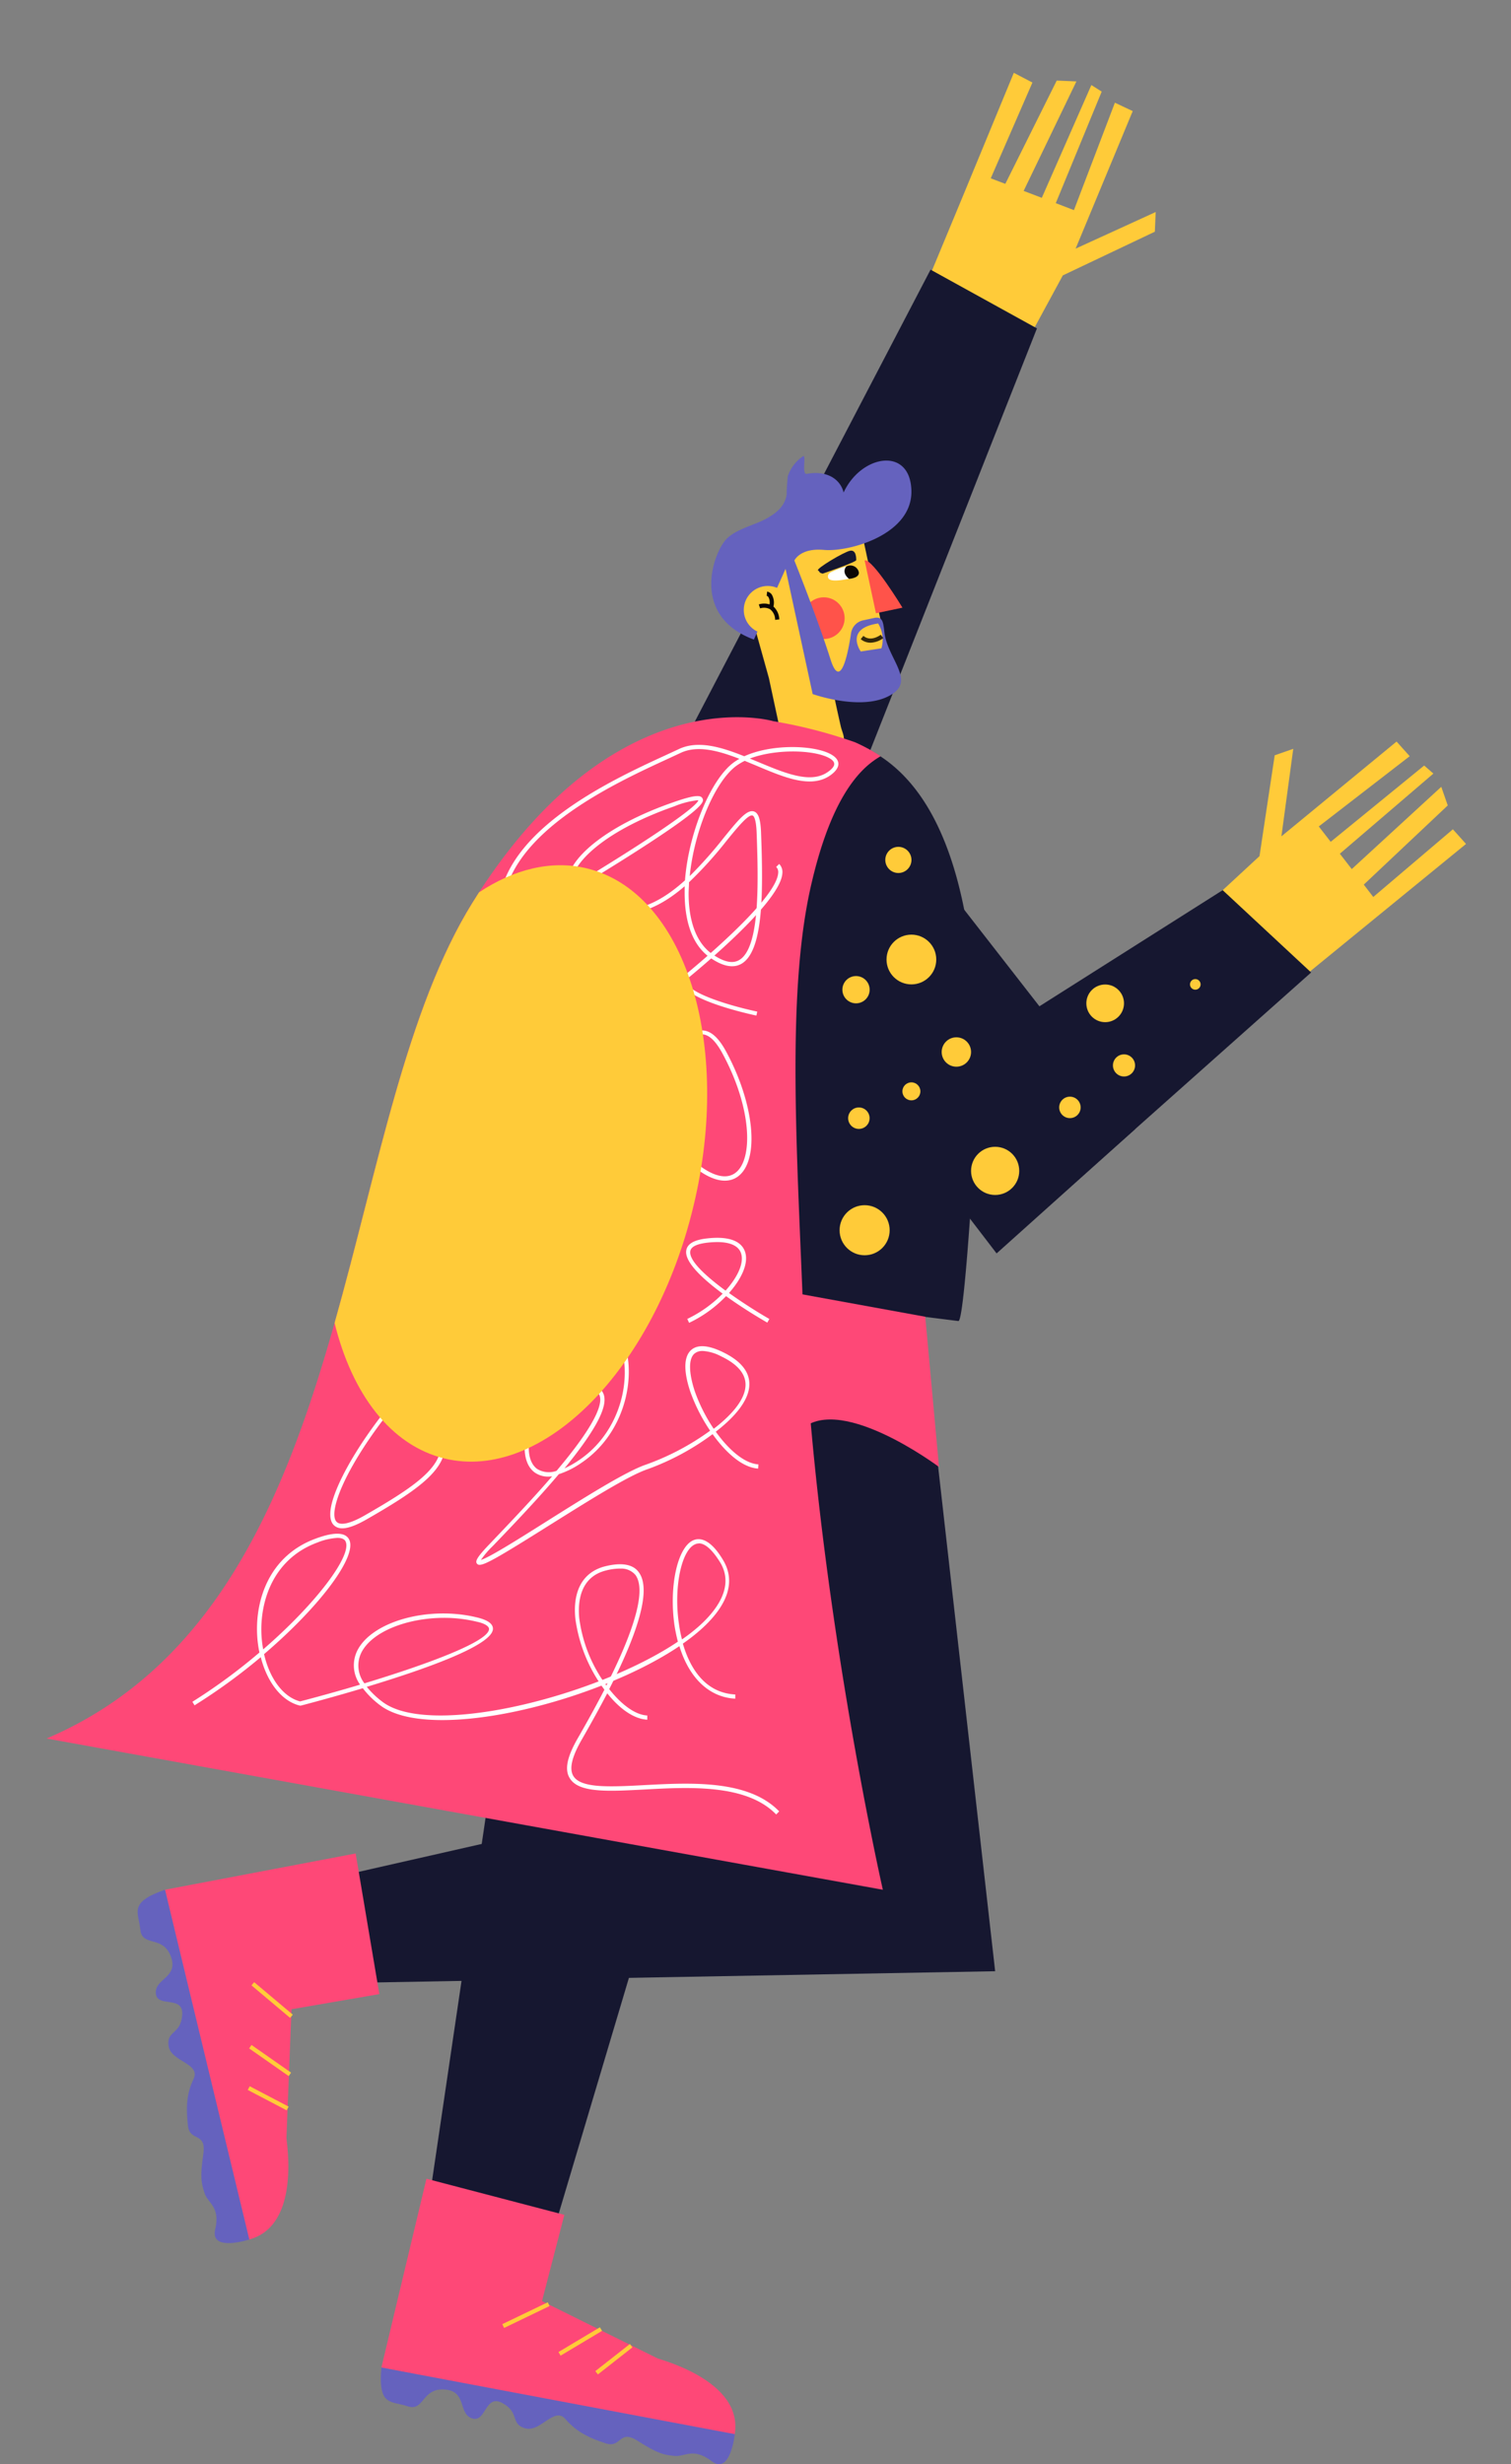 <svg id="Capa_1" data-name="Capa 1" xmlns="http://www.w3.org/2000/svg" viewBox="0 0 270.42 440.93"><rect x="0" y="0" width="270.42" height="440.93" fill="#808080" stroke="none"/><title>Mesa de trabajo 39</title><line x1="192.46" y1="44.51" x2="192.5" y2="44.49" fill="#ffcb39"/><polyline points="192.5 44.49 206.83 37.94 206.68 41.46 190.21 49.28 182.78 62.98 165.63 51.22 172.69 34.22 181.44 13.03 184.77 14.77 177.31 31.91 179.92 32.9 189.12 14.42 192.64 14.57 183.2 34.16 186.45 35.4 195.32 15.22 197.17 16.39 188.95 36.35 192.2 37.6 199.53 18.38 202.72 19.88 192.5 44.49 192.46 44.51" fill="#ffcb39"/><path d="M185.58,58.76l-29.7,75.17-.1.25-1.49,3.76-7.15,18.11a16.54,16.54,0,0,1-2.23,3.61,16.35,16.35,0,0,1-27.62-17l4.31-8.27,2.75-5.27,42.19-80.87Z" fill="#161730"/><polygon points="97.69 252.12 75.44 402.99 96.2 408.82 141.38 257.14 97.69 252.12" fill="#161730"/><polygon points="164.48 232.2 178.1 352.72 53.13 354.98 50.08 338.14 135.94 318.66 124.78 229.17 164.48 232.2" fill="#161730"/><path d="M174.89,195.38c0,2.69-2.13,41.13-3.37,41l-30.08-3.77-47.84-6s15-71.08,18.38-77.76,5.94-11.26,9.62-14.44c2.92-2.53,6.5-4.13,11.57-5.08a15.37,15.37,0,0,1,1.73-.23,24,24,0,0,1,3.51,0h0a43.49,43.49,0,0,1,14.6,3.76c1,.44,1.88.89,2.74,1.37.66.37,1.28.75,1.86,1.13l.1.07C173.28,145.79,175.19,174,174.89,195.38Z" fill="#161730"/><line x1="100.9" y1="193.04" x2="103.06" y2="183.45" fill="#6562be"/><polygon points="262.37 151.01 230.45 177.09 213.92 163.82 225.41 153.19 228.13 135.15 231.45 133.99 229.33 149.65 249.94 132.69 252.29 135.31 236.02 147.88 238.15 150.63 254.88 136.98 256.53 138.42 239.79 152.76 241.92 155.51 257.94 140.79 259.1 144.12 244.07 158.29 245.77 160.5 260.02 148.39 262.37 151.01" fill="#ffcb39"/><path d="M203.14,202.05l-24.78,22.23-39.58-51.66a16.34,16.34,0,0,1,3.12-22.91h0a16.36,16.36,0,0,1,22.92,3.12Z" fill="#161730"/><polygon points="218.82 159.28 234.65 174.01 180.73 221.99 160.94 195.95 218.82 159.28" fill="#161730"/><path d="M149.62,123.28l-.57.21c.14.63.27,1.26.41,1.89.32,1.51.65,3,1,4.54.21,1,.84,2,.45,3a5.87,5.87,0,0,1-2,2.22c-2.23,1.61-7.74,2.75-8.58-1.13l-2.72-12.67-5.83-20.91L154.3,95.6l3.3,15.34A10.39,10.39,0,0,1,149.62,123.28Z" fill="#ffcb39"/><path d="M154.74,100.27c1.45-.31,6.77,8.46,6.77,8.46l-4.74,1Z" fill="#ff534a"/><circle cx="147.43" cy="110.61" r="3.73" fill="#ff534a"/><path d="M142.17,100.3s1-2.3,5.31-1.9,15.82-2.64,15.63-10.6-9-6.45-12.13.32c-.58-2.34-2.92-4-6.6-3.33-1,.17.05-3.75-.73-3.11A7.06,7.06,0,0,0,141,85.19a33.24,33.24,0,0,0-.22,3.32c-.32,2.11-1.91,3.35-3.67,4.31-2.24,1.24-5.89,1.94-7.48,4.08-2.37,3.18-5.54,13.52,5.29,17.54l5.67-12.65,4.85,22.4s9.68,3.47,14.6-.26c3.34-2.53-1.17-6.25-1.75-10.7-.21-1.65-.2-3-1.82-2.66l-2,.43a2.77,2.77,0,0,0-2.16,2.3c-.53,3.56-1.87,10.39-3.68,4.67C146.26,110.48,142.17,100.3,142.17,100.3Z" fill="#6562be"/><circle cx="137.4" cy="109.14" r="4.29" fill="#ffcb39"/><path d="M139.47,110.83l-.75.08a2.37,2.37,0,0,0-.91-1.9,2.3,2.3,0,0,0-1.77-.15l-.24-.71a3.13,3.13,0,0,1,1.92,0,2,2,0,0,0-.2-1.31.53.53,0,0,0-.31-.23l.08-.75a1.27,1.27,0,0,1,.82.51,2.87,2.87,0,0,1,.31,2.16A3.29,3.29,0,0,1,139.47,110.83Z" fill="#0c0604"/><path d="M148.22,102.88a.79.79,0,0,1,.08-.16,1.5,1.5,0,0,1,.65-.45c1.09-.49,3.86-1.82,4.64-.23.63,1.27-1.31,1.47-2.31,1.64S147.8,104.27,148.22,102.88Z" fill="#fff"/><path d="M151.47,101.36s-1,1,.48,2.22c0,0,2.32-.16,1.64-1.54A1.56,1.56,0,0,0,151.47,101.36Z" fill="#0c0604"/><path d="M147.24,102.64s6-2.06,6-2.42,0-1.9-1.12-1.67-6.16,3.24-5.72,3.52S146.44,102.44,147.24,102.64Z" fill="#161730"/><path d="M157.16,111.56a5.47,5.47,0,0,1,.58,4.45l-3.69.56S151.07,112.45,157.16,111.56Z" fill="#ffcb39"/><path d="M155.79,115a2.66,2.66,0,0,1-1.75-.64l.48-.58c1.37,1.16,3.08-.19,3.1-.2l.47.59A4,4,0,0,1,155.79,115Z" fill="#33270a"/><path d="M158,338.14,8.34,311.08C38.54,298.2,51,268.15,59.88,236.72c7.78-27.55,12.84-56.17,24.71-75.25l1.14-1.8c13.8-21.29,28.32-28.43,38.62-30.55,8.13-1.66,13.62-.2,14.06-.07h0a87.75,87.75,0,0,1,14.6,3.76c1,.44,1.88.89,2.74,1.37.66.37,1.28.75,1.86,1.13a15.21,15.21,0,0,0-3.35,2.63c-4.25,4.38-7.28,12-9.38,21.72-4,18.87-2.28,46.07-1.21,73.21C145.74,284.21,158,338.14,158,338.14Z" fill="#fe4877"/><path d="M68.26,423.63,131.41,436h0c1.58-7.38-6.5-11.81-13.73-14L97,411.75l4-15.44-24.68-6.46Z" fill="#fe4877"/><polygon points="90.22 416.55 89.89 415.87 98.03 411.96 98.35 412.63 90.22 416.55" fill="#ffcb39"/><rect x="99.5" y="418.62" width="8.64" height="0.75" transform="translate(-200.09 112.44) rotate(-30.84)" fill="#ffcb39"/><rect x="105.95" y="421.75" width="7.86" height="0.75" transform="translate(-237.16 157.88) rotate(-38.12)" fill="#ffcb39"/><path d="M68.26,423.63l63.25,11.92s-.79,7.39-4.13,4.85-4.79-.76-6.66-.95-3-.39-6.51-2.65-2.94,1.32-5.79.4-5.21-2-7.22-4.34-4.47,2.42-7.2,1.65-.92-2.81-4.09-4.52-2.91,3.63-5.45,2.73-.83-4.87-4.91-5.16-3.62,4-6.61,3S67.62,430.61,68.26,423.63Z" fill="#6562be"/><path d="M29.53,338.14l14.61,62.69h0c7.38-1.59,8.1-10.78,7.12-18.26l.91-23.05,15.72-2.71-4.24-25.16Z" fill="#fe4877"/><rect x="48.32" y="353.37" width="0.75" height="9.03" transform="translate(-256.55 164.81) rotate(-49.94)" fill="#ffcb39"/><rect x="47.98" y="364.35" width="0.75" height="8.64" transform="translate(-281.48 197.02) rotate(-55.03)" fill="#ffcb39"/><rect x="47.62" y="371.55" width="0.75" height="7.86" transform="translate(-306.9 243.78) rotate(-62.36)" fill="#ffcb39"/><path d="M29.53,338.14l15.09,62.58s-7.06,2.31-6.11-1.78-1.28-4.67-1.88-6.46-.85-2.86-.25-7-2.41-2.14-2.74-5.11-.35-5.56,1-8.37-4.05-3.08-4.47-5.89,2.19-2,2.44-5.59-4.5-1.16-4.72-3.84,4.1-2.76,2.69-6.6-5.15-1.65-5.46-4.79S22.91,340.43,29.53,338.14Z" fill="#6562be"/><path d="M141.38,231.2l24.21,4.41,2.46,26.88s-18.76-14.07-25.29-6Z" fill="#fe4877"/><path d="M79.14,307.78c-4.75,0-8.69-.81-11.11-2.65a15.77,15.77,0,0,1-3.1-3.05c-5.36,1.61-9.86,2.79-11.08,3.11l-.09,0-.09,0c-3.23-.77-5.85-4.14-7-8.67a103.79,103.79,0,0,1-11.85,8.62l-.39-.63a102.49,102.49,0,0,0,12-8.82,20.65,20.65,0,0,1-.4-3c-.38-6.41,2.17-14.34,10.47-17.38,3.32-1.23,5.34-1.16,6,.19,1.45,3-5.21,11.91-15.24,20.48,1,4.4,3.44,7.69,6.45,8.46,3.25-.85,7-1.88,10.73-3a5.94,5.94,0,0,1-.54-6c2.56-5.32,12.84-8.18,21.57-6,1.85.46,2.75,1.12,2.75,2,0,3-12.56,7.36-22.58,10.39a15.62,15.62,0,0,0,2.79,2.67c8.61,6.55,38.4-1,52.89-10.75a28.93,28.93,0,0,1-.62-3c-1-7.07.62-14.17,3.52-15.2,1.14-.41,3-.11,5.23,3.67s.84,8-4,12.34a34.14,34.14,0,0,1-3.24,2.54c1.16,4,3.73,8.81,9.38,9.1l0,.75c-4.66-.24-8.25-3.68-10-9.4C110.7,301.88,92,307.78,79.14,307.78Zm.33-18.29c-6.62,0-13,2.49-14.84,6.3a5.24,5.24,0,0,0,.59,5.42c11.13-3.38,22.31-7.49,22.3-9.73,0-.49-.78-1-2.18-1.3A24.61,24.61,0,0,0,79.47,289.49ZM60.39,275.18a11.25,11.25,0,0,0-3.59.83c-7.9,2.91-10.33,10.5-10,16.63a19.71,19.71,0,0,0,.3,2.49c9.69-8.38,15.93-16.88,14.75-19.3C61.67,275.4,61.16,275.18,60.39,275.18Zm64.68,1a1.49,1.49,0,0,0-.55.1c-2.55.9-4,7.75-3,14.38a25.13,25.13,0,0,0,.53,2.69,32.48,32.48,0,0,0,3-2.33c3.18-2.83,6.42-7.1,3.87-11.4C127.51,277.33,126.21,276.16,125.07,276.16Z" fill="#fff"/><path d="M138.91,324.67c-5.26-5.45-15.42-4.91-23.57-4.47-6.58.35-11.77.62-13.36-2-1-1.56-.48-3.9,1.52-7.34,1.82-3.16,3.37-6,4.67-8.52a27.36,27.36,0,0,1-5.2-12.7c-.51-5.06,1.4-8.39,5.35-9.38,2.92-.72,5-.36,6,1.07,2.13,2.83.35,9.85-5.29,20.91,2.16,2.74,4.64,4.62,6.81,4.72l0,.75c-2.43-.12-5-2-7.16-4.72q-2,3.81-4.54,8.24c-1.81,3.14-2.31,5.29-1.52,6.57,1.36,2.22,6.6,1.94,12.68,1.62,8.31-.44,18.65-1,24.15,4.7Zm-28-44a10.3,10.3,0,0,0-2.45.34c-4.79,1.19-5.06,5.88-4.79,8.58a25.83,25.83,0,0,0,4.85,12c6.55-12.92,6.59-17.93,5.19-19.79A3.3,3.3,0,0,0,111,280.68Z" fill="#fff"/><path d="M85.83,280a.53.53,0,0,1-.46-.2c-.35-.42-.09-1.09,2.29-3.56,3.81-4,7.75-8.12,11.16-12.09a4.17,4.17,0,0,1-3.12-.67c-1.74-1.26-2.27-4.14-1.36-7.33,1-3.62,4.13-8,9.45-8.36,2.16-.15,3.55.32,4.12,1.41,1.09,2.11-1,6.23-6.44,13l-.45.54a17.45,17.45,0,0,0,2.59-1.46c7.84-5.28,9.89-15.69,6.88-22.1-2.74-5.83-8.86-7.85-16.78-5.53-6.54,1.91-13.47,7.34-19.35,13.6,4.08,5.41,5.86,9,5.25,12.28-.75,4.09-5.3,7.36-14,12.34-2.73,1.56-4.58,2-5.64,1.22-.77-.53-1-1.6-.78-3.16.8-4.93,6.59-14.45,14.21-22.7q-1.62-2.12-3.68-4.62c-5.83-7.1-7.35-12.69-4.92-18.11,1.9-4.25,6-8,11.38-12.48-2.61-8.8,6.82-25.37,16.89-29.64,4.05-1.71,6.59-1.8,7.54-.24,2.22,3.63-6,15.51-17.25,24.93-1.33,1.11-2.64,2.18-3.89,3.21l-2.42,2c1.52,4.22,6,5.71,12.93,4.31a29.79,29.79,0,0,0,14.23-7.59c-1.52-10.57.24-23.41,5.48-26.58,1.7-1,2.9-1.3,3.79-.86,1.45.71,1.71,3.13,2.07,6.49.19,1.77.41,3.76.82,5.84,3.72-5.51,6.42-9.51,9.23-9.51h.15c1.48.07,2.85,1.29,4.18,3.74,5.1,9.39,6.07,19.43,2.16,22.38-1.34,1-4.4,1.9-9.84-3.45A23.59,23.59,0,0,1,116,195.67a77.71,77.71,0,0,1-11,13.56c.21,1.37.47,2.69.79,3.94,1,3.92,3.4,10.51,8.31,10.74l0,.75c-4-.19-7.2-4.2-9-11.3-.29-1.13-.53-2.31-.73-3.53a30.27,30.27,0,0,1-14.22,7.44c-9,1.8-12.42-1.32-13.69-4.54-5.16,4.3-9.15,8-11,12-2.29,5.13-.8,10.47,4.82,17.32,1.35,1.65,2.56,3.16,3.62,4.55,6-6.33,13-11.82,19.58-13.75,8.32-2.44,14.76-.27,17.67,5.93,3.14,6.7,1,17.55-7.14,23a15.35,15.35,0,0,1-4,2c-3.57,4.22-7.78,8.66-11.84,12.88a16,16,0,0,0-2.1,2.46c1.44-.39,6.81-3.78,11.59-6.79,6.76-4.26,14.42-9.09,18-10.28a45.59,45.59,0,0,0,11.43-6.05,30.89,30.89,0,0,1-3.53-6.93c-.72-2.11-1.67-5.9.14-7.51,1.12-1,3-.89,5.56.33,3.37,1.6,5,3.65,4.84,6.09-.17,2.75-2.7,5.66-6,8.2,2.32,3.24,5.12,5.68,7.63,5.85l-.05.75c-2.85-.19-5.79-2.87-8.15-6.16A45.42,45.42,0,0,1,116,262.85c-3.54,1.16-11.16,6-17.88,10.2C89.65,278.37,86.88,280,85.83,280Zm-12-32.23c-7.47,8.1-13.12,17.41-13.91,22.24-.14.86-.17,2,.47,2.42.44.31,1.67.56,4.84-1.25,8.5-4.87,12.94-8,13.64-11.82C79.42,256.38,77.66,252.87,73.84,247.76Zm30.73.74-.72,0c-4.94.35-7.82,4.43-8.79,7.82-.83,2.88-.4,5.44,1.08,6.51a4,4,0,0,0,3.48.34l1.26-1.52c6.4-7.84,7-10.93,6.36-12.14C106.88,248.85,106,248.5,104.57,248.5Zm21.18-6.77a2.13,2.13,0,0,0-1.47.48c-1.07.95-1,3.46.07,6.71a29.52,29.52,0,0,0,3.39,6.73c3.14-2.4,5.54-5.12,5.69-7.63.14-2.1-1.35-3.91-4.41-5.36A8.09,8.09,0,0,0,125.75,241.73Zm-27.57-60A13.59,13.59,0,0,0,93.37,183c-9.69,4.11-18.77,19.84-16.56,28.42L79,209.65q1.89-1.54,3.89-3.21c11.63-9.73,18.86-21.07,17.09-24A1.93,1.93,0,0,0,98.18,181.73Zm18.41,13.11a22.86,22.86,0,0,0,6.19,11.62c3.73,3.68,6.88,4.88,8.85,3.39,3.19-2.39,3-11.58-2.36-21.43-1.2-2.19-2.36-3.29-3.56-3.35h-.1c-2.42,0-5.17,4.07-8.63,9.19Zm-4-12.8a5.29,5.29,0,0,0-2.48,1c-4.93,3-6.58,15.1-5.2,25.32,4.43-4.2,8-9.27,10.91-13.64a61.61,61.61,0,0,1-1-6.61c-.32-3-.58-5.37-1.65-5.9A1.38,1.38,0,0,0,112.56,182Z" fill="#fff"/><path d="M123.33,236.7,123,236a22.32,22.32,0,0,0,6.33-4.52c-3.59-2.66-6.93-5.74-6.5-7.81.23-1.14,1.44-1.82,3.68-2.07,4.94-.56,6.46,1.07,6.88,2.55.55,2-.68,4.68-2.92,7.21,2.68,1.92,5.5,3.67,7.22,4.65l-.37.65c-.73-.42-4.08-2.36-7.38-4.74A22.56,22.56,0,0,1,123.33,236.7Zm5-14.45a16.47,16.47,0,0,0-1.78.11c-1.27.15-2.83.52-3,1.48-.34,1.67,2.76,4.5,6.3,7.1,2.11-2.35,3.3-4.84,2.81-6.57C132.28,223,130.81,222.25,128.38,222.25Z" fill="#fff"/><path d="M107.78,176.18c-.55,0-1.1,0-1.64-.05a24.21,24.21,0,0,1-11.9-3.66,44,44,0,0,0-10.92,3.67l-.35-.66a44.46,44.46,0,0,1,10.46-3.6A10.51,10.51,0,0,1,89.22,164c-.78-14.73,19.92-24.27,29.87-28.85l2.35-1.09c3.43-1.65,7.59-.41,11.76,1.26,4.88-2.22,12.16-2,15.24-.49,1,.49,1.56,1.09,1.6,1.79s-.51,1.52-1.66,2.26c-3.4,2.18-8.08.21-13-1.87l-2.1-.87a11.19,11.19,0,0,0-1.4.82c-3.94,2.78-7.65,11.79-8.44,19.8a74.89,74.89,0,0,0,6.07-6.83c2.61-3.21,4.18-5.15,5.43-4.73.79.27,1.17,1.38,1.26,3.72.4,10.71.46,21.36-3.57,23.57-1.44.79-3.3.42-5.51-1.11-3-2.07-4.56-6-4.59-11.49,0-.43,0-.87,0-1.31-3.48,3-7.56,5.29-12.13,4.94s-7.54-1.66-8.52-3.76c-3.62,2.18-6.2,3.69-6.24,3.71l-.38-.64c2.12-1.24,4.26-2.51,6.37-3.78a2.79,2.79,0,0,1-.07-.4c-.63-4.78,7.13-11,18.87-15.07,4-1.41,5-1.32,5.29-.72s.74,1.59-14.75,11.32c-2.94,1.84-5.91,3.66-8.44,5.19.81,1.88,3.58,3.08,7.92,3.41,4.57.35,8.66-2.1,12.14-5.26.63-8.4,4.61-18.19,8.83-21.17a10.07,10.07,0,0,1,.91-.57c-3.81-1.48-7.55-2.48-10.54-1.05l-2.37,1.1C109.6,140.35,89.22,149.74,90,164a9.91,9.91,0,0,0,4.44,7.72,33.61,33.61,0,0,1,15.72.48c2.46.73,3.58,1.5,3.43,2.36C113.35,175.7,110.65,176.18,107.78,176.18Zm-12.47-3.91a24.16,24.16,0,0,0,10.88,3.11c4.2.26,6.54-.51,6.63-1,0-.17-.43-.78-2.91-1.51A32.58,32.58,0,0,0,95.31,172.27Zm28-14.39c0,.68-.07,1.35-.07,2,0,3.62.77,8.45,4.27,10.87,2,1.36,3.54,1.72,4.72,1.07,3.66-2,3.56-12.86,3.18-22.89-.1-2.54-.56-3-.75-3-.75-.24-2.71,2.16-4.61,4.49A70.82,70.82,0,0,1,123.3,157.88Zm1.52-14.69a15.49,15.49,0,0,0-4.16,1.09c-12.71,4.44-18.87,10.53-18.38,14.27,0,0,0,.06,0,.09,11.65-7,22.17-13.92,22.7-15.44Zm9.37-7.46,1.43.59c4.78,2,9.29,3.9,12.35,1.93.88-.57,1.35-1.13,1.32-1.58s-.44-.81-1.18-1.17C145.3,134.16,138.77,134,134.19,135.73Z" fill="#fff"/><path d="M135.37,181.72c-1.27-.27-12.45-2.73-13.19-5.77a1.69,1.69,0,0,1,.75-1.77c3.78-3.13,16.13-13.67,16.34-18a1.3,1.3,0,0,0-.36-1.06l.54-.53a2.07,2.07,0,0,1,.57,1.63c-.22,4.54-11.69,14.5-16.61,18.57-.63.51-.53.89-.5,1,.48,2,7.8,4.2,12.61,5.22Z" fill="#fff"/><path d="M124.1,215.85c-7,29.15-27,49.36-44.52,45.13-9.66-2.33-16.59-11.57-19.7-24.26,7.78-27.55,12.84-56.17,24.71-75.25l1.14-1.8c6.26-4.15,12.94-5.82,19.29-4.29C122.59,159.62,131.13,186.69,124.1,215.85Z" fill="#ffcb39"/><circle cx="178.1" cy="209.51" r="4.31" fill="#ffcb39"/><circle cx="171.16" cy="188.24" r="2.63" fill="#ffcb39"/><circle cx="163.11" cy="171.69" r="4.45" fill="#ffcb39"/><circle cx="213.92" cy="176.14" r="0.95" fill="#ffcb39"/><circle cx="201.16" cy="190.64" r="1.98" fill="#ffcb39"/><circle cx="163.11" cy="195.28" r="1.61" fill="#ffcb39"/><circle cx="160.78" cy="153.87" r="2.34" fill="#ffcb39"/><circle cx="154.74" cy="220.13" r="4.48" fill="#ffcb39"/><circle cx="153.71" cy="200.08" r="1.92" fill="#ffcb39"/><circle cx="153.2" cy="177.09" r="2.44" fill="#ffcb39"/><circle cx="191.48" cy="198.15" r="1.92" fill="#ffcb39"/><circle cx="197.79" cy="179.53" r="3.37" fill="#ffcb39"/></svg>